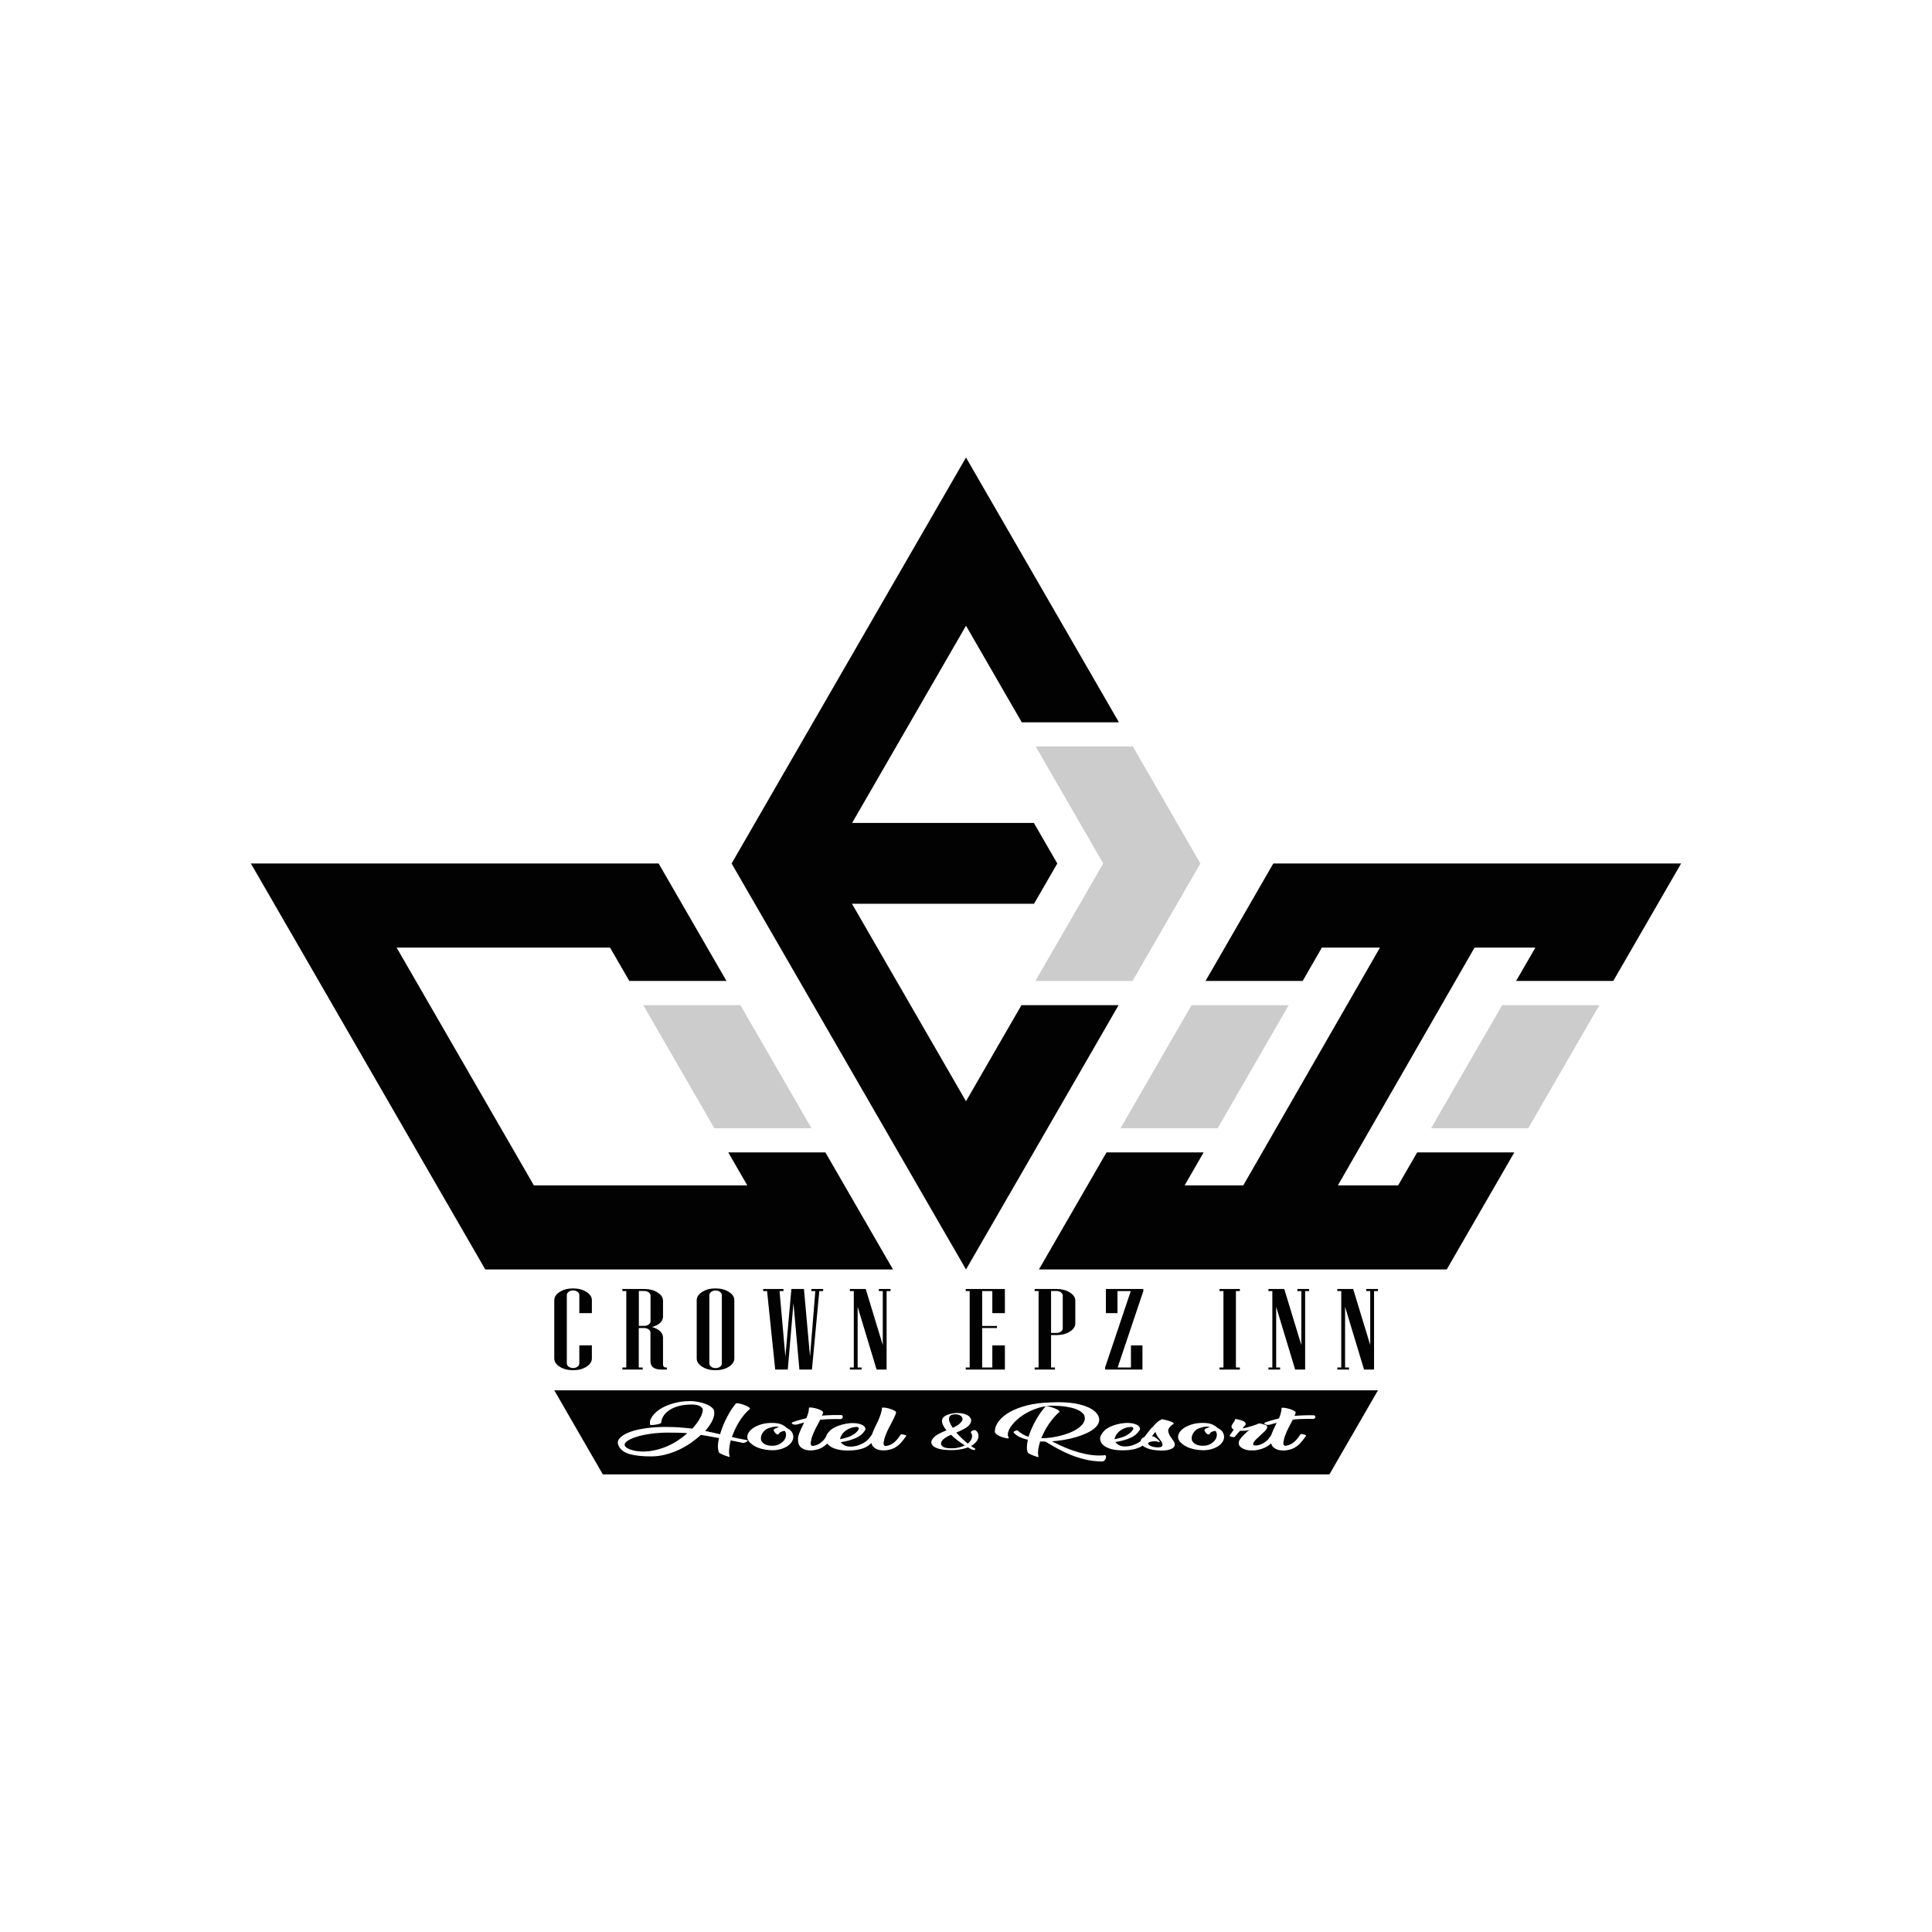<?xml version="1.0" encoding="UTF-8"?> <svg xmlns="http://www.w3.org/2000/svg" xmlns:xlink="http://www.w3.org/1999/xlink" version="1.1" id="Layer_1" x="0px" y="0px" viewBox="0 0 2414.2 2414.2" style="enable-background:new 0 0 2414.2 2414.2;" xml:space="preserve"> <style type="text/css"> .st0{fill-rule:evenodd;clip-rule:evenodd;fill:#020203;} .st1{fill-rule:evenodd;clip-rule:evenodd;fill:#CDCCCC;} .st2{fill:#020203;} </style> <g> <path class="st0" d="M986,1203.3L986,1203.3L986,1203.3z"></path> <path class="st1" d="M925.2,1256H803.8l88.8,153.8H1014L925.2,1256z"></path> <polygon class="st0" points="1115.9,1586.3 606.4,1586.3 534.6,1462 385.3,1203.3 313.5,1079 823,1079 894.8,1203.3 907.8,1225.8 786.4,1225.8 762.3,1184.1 495.6,1184.1 667.1,1481.2 933.8,1481.2 910,1440 1031.4,1440 1044.1,1462 "></polygon> <path class="st0" d="M1428.2,1203.3L1428.2,1203.3L1428.2,1203.3z"></path> <path class="st1" d="M1489,1256l-88.8,153.8h121.4l88.8-153.8H1489z M1877.1,1256l-88.8,153.8h121.4l88.8-153.8H1877.1z"></path> <polygon class="st0" points="2100.7,1079 2028.9,1203.3 2015.9,1225.8 1894.5,1225.8 1918.6,1184.1 1842.6,1184.1 1671.8,1481.2 1747.1,1481.2 1770.9,1440 1892.3,1440 1879.6,1462 1807.8,1586.3 1298.2,1586.3 1370,1462 1382.7,1440 1504.1,1440 1480.3,1481.2 1553.6,1481.2 1724.4,1184.1 1651.8,1184.1 1627.8,1225.8 1506.4,1225.8 1519.4,1203.3 1591.1,1079 "></polygon> <path class="st1" d="M1470.7,1028.3l-42.5-73.7l-12.6-21.8h-121.4l84.4,146.2l-84.8,146.8h121.4l13-22.5h0l42.7-74l29.1-50.3 L1470.7,1028.3z"></path> <polygon class="st2" points="1276.4,1256 1397.8,1256 1278.9,1462 1207.1,1586.3 1135.3,1462 986,1203.3 914.2,1079 986,954.6 1207.1,571.7 1398.2,902.6 1276.8,902.6 1207.1,781.9 1064.8,1028.3 1291.9,1028.3 1321.2,1079 1292.1,1129.3 1064.6,1129.3 1207.1,1376.1 "></polygon> <g> <path class="st2" d="M739.6,1697.5c0,4-2.3,7.5-6.9,10.4c-4.6,2.9-10.1,4.3-16.6,4.3c-6.4,0-12-1.4-16.6-4.3 c-4.6-2.9-6.9-6.3-6.9-10.4v-72.8c0-4,2.3-7.5,6.9-10.4c4.6-2.9,10.1-4.3,16.6-4.3c6.5,0,12,1.4,16.6,4.3 c4.6,2.9,6.9,6.3,6.9,10.4v16.2h-15.7v-22.6c0-1.6-0.8-3-2.3-4.1c-1.5-1.1-3.4-1.7-5.5-1.7c-2.2,0-4,0.6-5.5,1.7 c-1.5,1.1-2.3,2.5-2.3,4.1v85.4c0,1.6,0.8,3,2.3,4.1c1.5,1.1,3.4,1.7,5.5,1.7c2.2,0,4-0.6,5.5-1.7c1.5-1.1,2.3-2.5,2.3-4.1v-22.6 h15.7V1697.5z"></path> <path class="st2" d="M833.4,1711.4h-6.8c-9.2,0-13.8-3.5-13.8-10.5v-35.6c0-1.6-0.8-3-2.3-4.1c-1.5-1.1-3.4-1.7-5.5-1.7h-6.8v49.3 h4.9v2.6h-25.4v-2.6h4.9v-95.5h-4.9v-2.6h27.3c6.5,0,12,1.4,16.6,4.3c4.6,2.9,6.9,6.3,6.9,10.4v19.5c0,6.3-4.6,10.7-13.7,13.3 c9.1,2.8,13.7,7.3,13.7,13.4v33.4c0,2.6,1.5,3.9,4.5,3.9h0.4V1711.4z M812.9,1651.2V1619c0-1.6-0.8-3-2.3-4.1 c-1.5-1.1-3.4-1.7-5.5-1.7h-6.8v43.6h6.8c2.2,0,4-0.6,5.5-1.7C812.1,1654.1,812.9,1652.7,812.9,1651.2z"></path> <path class="st2" d="M917.6,1697.5c0,4-2.3,7.5-6.9,10.4c-4.6,2.9-10.1,4.3-16.6,4.3c-6.4,0-12-1.4-16.6-4.3 c-4.6-2.9-6.9-6.3-6.9-10.4v-72.8c0-4,2.3-7.5,6.9-10.4c4.6-2.9,10.1-4.3,16.6-4.3c6.5,0,12,1.4,16.6,4.3 c4.6,2.9,6.9,6.3,6.9,10.4V1697.5z M902,1703.8v-85.4c0-1.6-0.8-3-2.3-4.1c-1.5-1.1-3.4-1.7-5.5-1.7c-2.2,0-4,0.6-5.5,1.7 c-1.5,1.1-2.3,2.5-2.3,4.1v85.4c0,1.6,0.8,3,2.3,4.1c1.5,1.1,3.4,1.7,5.5,1.7c2.2,0,4-0.6,5.5-1.7 C901.2,1706.7,902,1705.4,902,1703.8z"></path> <path class="st2" d="M1028.8,1613.3h-5l-9.2,98.1h-15.7l-7.4-83l-7.1,83h-15.7l-10.2-98.1h-4.9v-2.6h25.4v2.6h-4.9l7.3,81.9 l7.5-84.5h15.7l7.6,84.5l6.6-81.9h-4.9v-2.6h14.7V1613.3z"></path> <path class="st2" d="M1112.8,1613.3h-4.9v98.1h-12.5l-23.7-78.4v75.8h4.9v2.6H1062v-2.6h4.9v-95.5h-4.9v-2.6h19.8l21.3,70v-67.4 h-4.9v-2.6h14.6V1613.3z"></path> <path class="st2" d="M1255.7,1711.4h-48.9v-2.6h4.9v-95.5h-4.9v-2.6h48.9v30.2H1240v-27.6h-12.7v43.6h18.5v2.6h-18.5v49.3h12.7 v-27.6h15.7V1711.4z"></path> <path class="st2" d="M1343.7,1653.6c0,4-2.3,7.5-6.9,10.4c-4.6,2.9-10.1,4.3-16.6,4.3h-6.8v40.5h4.9v2.6h-25.4v-2.6h4.9v-95.5 h-4.9v-2.6h27.3c6.5,0,12,1.4,16.6,4.3c4.6,2.9,6.9,6.3,6.9,10.4V1653.6z M1328,1659.9V1619c0-1.6-0.8-3-2.3-4.1 c-1.5-1.1-3.4-1.7-5.5-1.7h-6.8v52.4h6.8c2.2,0,4-0.6,5.5-1.7C1327.3,1662.9,1328,1661.5,1328,1659.9z"></path> <path class="st2" d="M1428.7,1613.3l-32.1,95.5h16.6v-27.6h14.4v30.2h-46.7v-2.6l32.1-95.5h-16.6v27.6h-14.5v-30.2h46.8V1613.3z"></path> <path class="st2" d="M1549.3,1711.4h-25.4v-2.6h4.9v-95.5h-4.9v-2.6h25.4v2.6h-4.9v95.5h4.9V1711.4z"></path> <path class="st2" d="M1635.8,1613.3h-4.9v98.1h-12.5l-23.7-78.4v75.8h4.9v2.6H1585v-2.6h4.9v-95.5h-4.9v-2.6h19.8l21.3,70v-67.4 h-4.9v-2.6h14.6V1613.3z"></path> <path class="st2" d="M1721.9,1613.3h-4.9v98.1h-12.5l-23.7-78.4v75.8h4.9v2.6h-14.6v-2.6h4.9v-95.5h-4.9v-2.6h19.8l21.3,70v-67.4 h-4.9v-2.6h14.6V1613.3z"></path> </g> <g> <path class="st2" d="M1188.3,1792.9c-2.6,1.1-4.9,2.3-6.9,3.6c-2,1.3-3.5,2.7-4.5,4.2c-0.8,1.3-1.1,2.5-1,3.6 c0.1,1,0.6,1.9,1.4,2.7c0.8,0.8,1.8,1.3,3.1,1.8c1.2,0.4,2.6,0.7,4,0.8c5.1,0.4,9.4,0.2,12.8-0.6c3.5-0.8,6.3-1.7,8.4-2.8 c-2.7-1.7-5.5-3.7-8.6-6C1194,1797.9,1191,1795.5,1188.3,1792.9z"></path> <path class="st2" d="M1450.8,1800.7c-0.6-0.8-1.1-1.5-1.7-2.3c-0.7-0.8-1.4-1.6-2-2.5c-0.6-0.9-1.2-1.8-1.6-2.7 c-0.4-0.7-0.8-1.4-1.1-2.1c-0.3-0.7-0.4-1.4-0.5-2c-0.7,0.8-1.4,1.7-2.1,2.5c-0.7,0.9-1.3,1.8-1.9,2.6l-0.5,0.6l2.7,0.4 c0.4,0.2,1,0.6,1.9,1.3c0.9,0.6,1.8,1.3,2.7,2.1c0.9,0.8,1.6,1.5,2.1,2.1c0.5,0.7,0.6,1.1,0.1,1.4c-1.2-0.4-2.3-0.7-3.3-0.9 c-1.1-0.2-2.1-0.2-2.9-0.2c-2.3,0-4.3,0.3-6.1,1c-1.7,0.6-2.3,1.5-1.7,2.6c0.2,0.3,0.4,0.6,0.8,0.9c0.4,0.3,0.8,0.6,1.2,0.9 c1.2,0.7,2.7,1.2,4.4,1.6c1.7,0.3,3.3,0.6,4.7,0.6c3.3,0.1,5.3-0.4,6.1-1.5c0.8-1.1,0.8-2.5,0-4 C1451.9,1802.2,1451.4,1801.5,1450.8,1800.7z"></path> <path class="st2" d="M1415.9,1786.1L1415.9,1786.1c0.4-0.7,0.4-1.3,0-1.9c-0.4-0.9-1.7-1.3-3.6-1.1c-3.2,0.3-6,1-8.4,2.2 c-2.4,1.1-4.3,2.4-5.9,3.9c-1.6,1.5-2.9,3-3.7,4.7c-0.9,1.6-1.4,3.1-1.6,4.5c5.8-1.1,10.7-2.6,14.7-4.6 C1411.3,1791.6,1414.2,1789.1,1415.9,1786.1z"></path> <path class="st2" d="M1519.1,1788.3c-0.2-0.1-0.4-0.2-0.6-0.2c-0.8,0-1.6,0.1-2.5,0.4c-0.8,0.3-1.6,0.6-2.3,1 c-0.7,0.4-1.2,0.8-1.5,1.2c-0.4,0.4-0.5,0.8-0.4,1.2l-1.9,0.6c-0.6-0.1-1.2-0.4-1.7-0.8s-1-0.8-1.4-1.3c-0.4-0.5-0.7-1-1-1.5 s-0.5-1-0.7-1.4c-0.2-0.5,0-1,0.5-1.4c0.5-0.5,1.1-0.9,1.7-1.2c0.7-0.3,1.3-0.6,2-0.8s1.1-0.4,1.4-0.5c0.2-0.1,0.4-0.2,0.6-0.2 c0.2,0,0.4-0.1,0.6-0.1c-0.5-0.2-1.2-0.4-1.9-0.5c-0.8-0.1-1.7-0.2-2.9-0.1c-1.8,0.1-3.8,0.5-5.9,1.1c-2.2,0.6-4.1,1.4-5.7,2.3 c-1.3,1-2.5,2.1-3.5,3.4c-1,1.2-1.7,2.5-2.2,3.9c-0.5,1.3-0.7,2.7-0.7,3.9s0.3,2.5,0.8,3.5c0.9,1.6,2.4,2.9,4.4,4 c2,1.1,4.8,1.7,8.2,1.8c3.3,0.1,6.2-0.4,8.8-1.6c2.6-1.2,4.7-2.7,6.2-4.5c1.6-1.8,2.5-3.8,2.9-5.9c0.4-2.1,0.1-4-0.9-5.7 C1519.5,1788.6,1519.3,1788.4,1519.1,1788.3z"></path> <path class="st2" d="M1190.6,1784.2c2.1-1,4.3-2.1,6.3-3.5c2.1-1.4,3.8-3,5-4.9c0.9-1.5,1.1-2.8,0.6-4.1c-0.5-1.3-1.4-2.3-2.9-3.1 c-1.4-0.8-3.2-1.2-5.2-1.3c-2.1-0.1-4.2,0.3-6.4,1.2c-2,1.7-2.6,4-1.9,6.8C1186.9,1778.1,1188.3,1781.1,1190.6,1784.2z"></path> <path class="st2" d="M1072.9,1786.1L1072.9,1786.1c0.4-0.7,0.4-1.3,0-1.9c-0.4-0.9-1.6-1.3-3.6-1.1c-3.2,0.3-6,1-8.4,2.2 c-2.4,1.1-4.3,2.4-5.9,3.9c-1.6,1.5-2.9,3-3.7,4.7c-0.9,1.6-1.4,3.1-1.6,4.5c5.8-1.1,10.7-2.6,14.7-4.6 C1068.4,1791.6,1071.3,1789.1,1072.9,1786.1z"></path> <path class="st2" d="M980.8,1788.3c-0.2-0.1-0.4-0.2-0.6-0.2c-0.8,0-1.6,0.1-2.5,0.4c-0.8,0.3-1.6,0.6-2.3,1 c-0.7,0.4-1.2,0.8-1.5,1.2c-0.4,0.4-0.5,0.8-0.4,1.2l-1.9,0.6c-0.6-0.1-1.2-0.4-1.7-0.8c-0.5-0.4-1-0.8-1.4-1.3 c-0.4-0.5-0.7-1-1-1.5c-0.3-0.5-0.5-1-0.7-1.4c-0.2-0.5,0-1,0.5-1.4c0.5-0.5,1.1-0.9,1.7-1.2c0.7-0.3,1.3-0.6,2-0.8 c0.7-0.2,1.1-0.4,1.4-0.5c0.2-0.1,0.4-0.2,0.6-0.2c0.2,0,0.4-0.1,0.6-0.1c-0.5-0.2-1.2-0.4-1.9-0.5c-0.8-0.1-1.7-0.2-2.9-0.1 c-1.8,0.1-3.8,0.5-5.9,1.1c-2.2,0.6-4.1,1.4-5.7,2.3c-1.3,1-2.5,2.1-3.5,3.4c-1,1.2-1.7,2.5-2.2,3.9c-0.5,1.3-0.7,2.7-0.7,3.9 s0.3,2.5,0.8,3.5c0.9,1.6,2.4,2.9,4.4,4c2,1.1,4.8,1.7,8.2,1.8c3.3,0.1,6.2-0.4,8.8-1.6c2.6-1.2,4.7-2.7,6.2-4.5 c1.6-1.8,2.5-3.8,2.9-5.9s0.1-4-0.9-5.7C981.2,1788.6,981,1788.4,980.8,1788.3z"></path> <path class="st2" d="M692.6,1737.3l60.7,105.1h907.9l60.7-105.1H692.6z M933.6,1801.2c-0.5,0.4-1.3,0.8-2.2,1.2 c-0.9,0.4-1.8,0.6-2.7,0.7l-11.6-2.4l-4-0.8c-1.1,4.1-1.7,7.9-2,11.4c-0.3,3.5,0,6.5,0.7,9c0.1,0.3-0.5,0.3-1.8-0.1 c-1.3-0.4-2.8-0.9-4.4-1.5c-1.6-0.6-3.2-1.3-4.6-2c-1.4-0.7-2.3-1.2-2.5-1.5c-1-2.3-1.4-4.9-1.4-8.1c0-3.1,0.5-6.5,1.3-10.1 c-4-0.8-7.8-1.5-11.5-2.1c-3.7-0.7-7.4-1.3-11.1-1.9c-3.7,3.5-8,6.9-12.7,10.2c-4.7,3.2-9.8,6.1-15.1,8.6 c-5.3,2.5-10.9,4.4-16.8,5.9c-5.8,1.5-11.7,2.2-17.7,2.2c-11.2,0-20.2-1-26.8-2.9c-6.6-2-11.1-5.2-13.4-9.8 c-1.9-3.4-1.7-6.6,0.5-9.4c2.2-2.8,5.8-5.3,10.8-7.4c4.9-2.1,11-3.8,18-5c7.1-1.2,14.5-2,22.3-2.2c1.2-0.1,2.6-0.1,3.9-0.1 c1.4,0,2.7,0,3.9,0c6,0,11.6,0.2,17,0.6c5.3,0.4,10.5,0.9,15.4,1.5c2.3-2.5,4.4-5,6.1-7.5c1.8-2.5,3.2-4.8,4.3-7 c1.1-2.2,1.9-4.2,2.3-6c0.4-1.8,0.5-3.3,0.1-4.5c-1-1.7-2.7-3-5.1-3.9c-2.5-0.9-5.4-1.3-8.9-1.2c-6.1,0-11.5,0.7-16.2,2 c-4.6,1.3-8.5,3.1-11.6,5.2c-3.1,2.1-5.5,4.6-7.2,7.3c-1.6,2.7-2.6,5.5-2.7,8.3l-0.1,0.1c-0.1,0.4-0.8,0.8-2.1,1.2 c-1.3,0.4-2.9,0.7-4.5,1c-1.7,0.3-3.3,0.4-4.7,0.5c-1.4,0.1-2.3-0.1-2.5-0.5l-0.1-1c-0.1-0.7-0.1-1.3-0.1-1.8s0-1,0.1-1.4 c0-0.5,0.2-0.9,0.4-1.4c0.2-0.5,0.5-1.2,0.9-2c1.2-2.6,3.3-5.2,6.1-7.8c2.8-2.6,6.3-4.9,10.4-6.9c4.1-2,8.8-3.7,14.1-5 c5.3-1.3,11-2,17.1-2.1c3.5-0.1,6.9,0.2,10.2,0.8c3.3,0.6,6.3,1.3,9.1,2.3c2.8,1,5.1,2.1,7.2,3.5c2,1.4,3.5,2.8,4.3,4.4 c0.5,1.6,0.7,3.4,0.5,5.4c-0.2,2-0.8,4.2-1.7,6.4c-0.9,2.3-2.2,4.6-3.9,7.1c-1.6,2.4-3.5,4.9-5.7,7.4c3.1,0.6,6.2,1.3,9.3,2 c3.1,0.7,6.2,1.4,9.3,2.1c1.1-3.6,2.3-7.2,3.8-10.9c1.5-3.7,3.1-7.2,4.9-10.6c1.8-3.4,3.6-6.5,5.5-9.5c1.9-2.9,3.8-5.4,5.7-7.5 c0.3-0.3,1.4-0.3,3.3,0c2,0.3,4,0.8,6.1,1.6c2.1,0.7,4.1,1.6,5.7,2.5c1.7,0.9,2.4,1.8,2.3,2.7c-2.6,2.2-5,4.7-7.3,7.4 c-2.3,2.8-4.3,5.7-6.2,8.7c-1.9,3.1-3.6,6.2-5.1,9.5c-1.5,3.2-2.8,6.5-3.9,9.6c2.8,0.6,5.8,1.3,8.8,1.9c3,0.6,6.1,1.3,9.4,1.9 c1.1,0.2,1.6,0.4,1.7,0.8C934.3,1800.4,934.1,1800.8,933.6,1801.2z M991,1798.1c-0.7,2.6-2.2,4.9-4.5,7c-2.3,2.1-5.3,3.8-9,5.1 c-3.7,1.3-7.9,2-12.5,2c-5.5-0.1-10.8-0.9-15.8-2.5c-5-1.6-9.1-4-12.2-7.3v0.1c-0.4-0.4-0.8-0.9-1.2-1.4c-0.4-0.5-0.7-1-0.9-1.5 c-1.3-2.5-1.5-5-0.4-7.6c1.1-2.6,3.1-5,6-7.1c2.9-2.1,6.7-3.9,11.2-5.2c4.5-1.3,9.6-1.8,15.2-1.6c4.2,0.2,7.6,0.9,10.2,2.1 c2.6,1.2,4.5,2.6,5.9,4.1c2.2,1,4.2,2.4,5.9,4.3l1.2,1.9C991.3,1793,991.6,1795.5,991,1798.1z M1132.6,1794l-1.9,2.7 c-1.6,2.3-3.5,4.5-5.5,6.8c-2.1,2.3-4.7,4.2-7.8,5.9c-0.5,0.3-1.2,0.6-2.1,0.9c-0.8,0.3-1.8,0.7-3,1c-1.2,0.3-2.5,0.6-3.9,0.8 c-1.4,0.2-3,0.3-4.7,0.3c-3.7-0.1-6.6-0.7-9-2c-2.3-1.3-4-2.8-4.9-4.7c-0.2-0.4-0.3-0.9-0.5-1.3c-0.1-0.4-0.3-0.8-0.4-1.2 c-1.8,1.7-4,3.4-6.6,5c-2.1,1-4.2,1.8-6.4,2.4c-2.2,0.6-4.4,1-6.5,1.3c-2.1,0.3-4,0.4-5.8,0.5c-1.8,0.1-3.2,0.1-4.3,0.1 c-6.6,0-12.1-0.8-16.6-2.5c-4.1-1.5-7.1-3.6-9-6.2c-2,2.1-4.6,4-7.5,5.6c-0.5,0.3-1.2,0.6-2.1,0.9c-0.8,0.3-1.8,0.7-3,1 c-1.2,0.3-2.5,0.6-3.9,0.8c-1.4,0.2-3,0.3-4.7,0.3c-3.7-0.1-6.6-0.7-9-2c-2.3-1.3-4-2.8-4.9-4.7c-0.2-0.4-0.3-0.9-0.5-1.3 s-0.3-0.9-0.5-1.3c-0.8-4-0.5-8,1-11.8c1.5-3.9,3.2-7.6,5.1-11.4l1.2-2.3c-1.5,0.4-3.1,0.8-4.6,1.2c-1.6,0.4-3.1,0.8-4.7,1.3h-0.3 c-1.1,0.2-2.1,0.1-3,0c-0.9-0.2-1.7-0.4-2.2-0.8c-0.5-0.3-0.8-0.7-0.7-1.1c0-0.4,0.5-0.8,1.3-1.1c2.8-1,5.5-1.9,8.4-2.7 c2.8-0.8,5.7-1.6,8.6-2.3c2.1-5,3.2-9.4,3.2-13.1c1-0.3,2.4-0.3,4.4,0c2,0.3,3.9,0.8,5.9,1.4c2,0.6,3.7,1.4,5.2,2.2 c1.5,0.8,2.2,1.6,2.2,2.5c-0.2,0.4-0.4,1-0.6,1.7c-0.2,0.7-0.5,1.4-0.9,2.2c3-0.3,6.1-0.5,9.2-0.6c3.1-0.2,6.2-0.2,9.4-0.2 c0.9,0,1.9,0,3.1,0c1.2,0,2.2,0.1,3.2,0.1c0.6,0.5,1,1,1.1,1.6c0.1,0.6,0.1,1.2-0.2,1.7s-0.7,1-1.3,1.3c-0.6,0.3-1.4,0.5-2.3,0.4 c-1.1-0.1-2.1-0.1-3.1-0.1c-1,0-2,0-3,0c-6.5,0-12.7,0.3-18.4,1c-0.4,0.9-0.9,1.9-1.4,2.8c-0.5,1-1,1.9-1.4,2.7v-0.1l-0.4,0.9 c-0.4,0.8-1,1.8-1.7,3.1c-0.7,1.3-1.4,2.7-2.1,4.3c-0.7,1.6-1.4,3.3-2.1,5c-0.7,1.7-1.3,3.4-1.7,5.1c-0.4,1.6-0.7,3.1-0.9,4.5 s0,2.5,0.5,3.3c0.3,0.4,0.7,0.8,1.3,1h1.3c2.3-0.4,4.3-1,6.1-1.9c1.7-0.9,3.3-1.9,4.5-3.1c1.3-1.1,2.4-2.3,3.5-3.6 c0.5-0.7,1-1.3,1.5-2c0-0.2,0-0.4,0.1-0.6c0.8-2.5,2.6-5.2,5.4-8.1c1-1,2.4-2,4.3-3.1c1.9-1.1,4.1-2.1,6.7-3 c2.6-0.9,5.4-1.7,8.6-2.3c3.1-0.6,6.4-0.9,9.8-0.8c3.4,0.1,6.4,0.6,9,1.5c2.6,1,4.3,2.2,5.2,3.8c0.4,0.7,0.5,1.4,0.5,2.2 c0,0.8-0.4,1.6-1.1,2.5l-0.1-0.1c-2.1,3.5-5.7,6.5-10.9,8.8c-5.2,2.3-11.4,4-18.6,5.1c0.7,1.2,1.9,2.3,3.6,3.4 c1.7,1.1,3.8,1.8,6.4,2.1c1.9,0.2,3.9,0.1,6.1-0.2c2.2-0.3,4.5-0.8,6.7-1.7c2.2-0.8,4.4-1.9,6.5-3.1c2.1-1.3,4-2.9,5.6-4.7 c1-1.2,1.8-2.3,2.5-3.2c0.7-0.9,1.2-1.7,1.6-2.4c0-0.1,0.1-0.3,0.1-0.4c1.3-3.6,2.9-7.2,4.7-10.8l2.5-5.1v0.1 c1.3-3,2.5-5.9,3.5-8.9c1-3,1.5-5.7,1.6-8.1c1-0.3,2.4-0.3,4.4,0c2,0.3,3.9,0.8,5.9,1.4c2,0.6,3.7,1.4,5.2,2.2 c1.5,0.8,2.2,1.6,2.2,2.5c-0.2,0.6-0.5,1.5-0.9,2.6c-0.4,1.1-1,2.3-1.6,3.7c-0.6,1.3-1.3,2.7-2.1,4.2c-0.8,1.4-1.4,2.8-2.1,4.1 v-0.1l-0.4,0.9c-0.4,0.8-1,1.8-1.7,3.1c-0.7,1.3-1.4,2.7-2.1,4.3c-0.7,1.6-1.4,3.3-2.1,5c-0.7,1.7-1.3,3.4-1.7,5.1 c-0.4,1.6-0.7,3.1-0.9,4.5s0,2.5,0.5,3.3c0.3,0.4,0.7,0.8,1.3,1h1.3c2.3-0.4,4.3-1,6.1-1.9c1.7-0.9,3.3-1.9,4.5-3.1 c1.3-1.1,2.4-2.3,3.5-3.6c1-1.3,2-2.5,2.9-3.8h-0.1c0.2-0.4,0.4-0.7,0.7-1c0.3-0.3,0.6-0.6,0.9-1c0.1-0.2,0.5-0.3,1.3-0.2 c0.8,0.1,1.6,0.2,2.5,0.4c0.8,0.2,1.6,0.5,2.2,0.8C1132.5,1793.5,1132.7,1793.8,1132.6,1794z M1221.8,1798.6 c-0.7,1.6-1.8,3-3.1,4.4c-1.4,1.4-3.1,2.7-5.3,3.9c1.5,1.1,2.8,2,3.8,2.6c1,0.6,1.6,0.8,1.8,0.5c-0.4,0.7-0.7,1.2-0.7,1.5 c0,0.3,0,0.5-0.1,0.5c0,0-0.2,0-0.5-0.1c-0.3-0.1-1-0.2-2.1-0.3c-1-0.1-3-1.1-6.1-3c-3.6,1.4-7.8,2.4-12.7,3 c-4.9,0.6-10.5,0.6-16.7,0c-2.8-0.2-5.3-0.7-7.6-1.4c-2.3-0.7-4.2-1.6-5.7-2.7c-1.5-1.1-2.5-2.4-2.9-3.9c-0.4-1.5,0-3.1,1.1-5 c1.4-2.3,3.7-4.4,6.9-6.2c3.2-1.8,6.8-3.5,10.8-5.1c-1.6-1.9-2.9-3.8-3.9-5.7c-1-1.9-1.6-3.6-1.7-5.3c-0.1-1.7,0.4-3.2,1.3-4.6 c1-1.4,2.7-2.6,5.1-3.6c2.6-1,5.2-1.7,8-2.1c2.7-0.4,5.3-0.5,7.8-0.2c2.5,0.2,4.8,0.7,6.9,1.4c2.1,0.8,3.8,1.7,5,2.9 c1.2,1.2,2,2.5,2.3,4s-0.1,3.2-1.2,5c-1.5,2.4-3.9,4.5-7.1,6.2c-3.2,1.7-6.6,3.3-10.2,4.8c2.2,2.6,4.6,5,7.1,7.4 c2.5,2.4,4.9,4.5,7.2,6.4c0.7-0.5,1.3-1,1.7-1.4c0.4-0.4,0.7-0.7,0.9-1c1.3-1.8,2.2-3.3,2.5-4.7c0.3-1.4,0.4-2.5,0.2-3.5 c-0.2-1-0.4-1.7-0.8-2.3c-0.4-0.6-0.6-0.9-0.7-1.1c-0.1-0.2,0-0.5,0.3-0.9c0.3-0.4,0.7-0.7,1.2-1c0.5-0.3,1-0.6,1.7-0.8 c0.6-0.2,1.2-0.3,1.7-0.2c0.5,0,1.2,0.3,1.9,0.9c0.8,0.6,1.4,1.5,1.9,2.5c0.5,1,0.8,2.3,0.9,3.7 C1222.8,1795.4,1222.5,1797,1221.8,1798.6z M1381.8,1822.1c-0.3,1-0.8,1.9-1.6,2.8s-1.9,1.3-3.2,1.4c-7.7-0.2-14.8-1-21.4-2.7 c-6.6-1.6-12.8-3.6-18.6-6c-5.8-2.4-11.2-5-16.2-7.8c-5-2.8-9.6-5.5-13.9-8.1l-0.7-0.4h-2.5c-0.7,0-1.4,0-2,0 c-0.6,0-1.2-0.1-1.9-0.1c-1.2,3.8-2.1,7.4-2.5,10.7c-0.4,3.3-0.2,6.2,0.5,8.8c-0.2,0.2-0.9,0-2.3-0.4c-1.3-0.4-2.8-0.9-4.3-1.5 c-1.6-0.6-3-1.2-4.3-1.9c-1.3-0.7-2.1-1.2-2.4-1.5c-1-2.1-1.4-4.6-1.3-7.4c0.1-2.8,0.5-5.7,1.2-8.9c-4.3-1-7.9-2.3-10.8-3.7 c-2.9-1.5-5.1-3.1-6.6-4.9v0.1c-0.6-0.6-0.6-1.2,0.1-1.8c0.7-0.6,2.1-1.1,4.1-1.6c2.3,2.1,4.6,3.8,6.9,5.1 c2.3,1.3,4.7,2.3,7.1,3.1c1.1-3.4,2.4-6.9,4-10.5s3.3-7,5.2-10.3c1.9-3.3,3.9-6.5,5.9-9.4c2.1-2.9,4.1-5.5,6.1-7.7 c0.4-0.3,1.5-0.3,3.4,0c1.9,0.3,3.9,0.8,6.1,1.6c2.1,0.7,4.1,1.6,5.7,2.5c1.7,0.9,2.4,1.8,2.3,2.7c-2.6,2.2-5,4.6-7.2,7.2 c-2.2,2.6-4.3,5.4-6.2,8.2c-1.9,2.8-3.7,5.7-5.2,8.7c-1.6,3-2.9,5.9-4.1,8.8c4.6,0,9.3-0.4,14.1-1.1c4.8-0.8,9.3-1.8,13.7-3.1 c4.4-1.3,8.4-2.8,12-4.6c3.6-1.8,6.6-3.7,9-5.9c2.4-2.1,4.1-4.4,5-6.8c0.9-2.4,0.8-4.9-0.3-7.5c-0.6-1.1-1.8-2.4-3.4-3.7 c-1.6-1.4-4-2.6-7.1-3.8s-7-2.1-11.8-2.9c-4.8-0.8-10.7-1.2-17.6-1.3c-5.8,0.2-11.3,1-16.6,2.6c-5.3,1.6-10.1,3.6-14.5,6 c-4.4,2.4-8.3,5-11.7,8c-3.4,2.9-6.1,5.8-8.2,8.7c-2.1,2.9-3.5,5.6-4.1,8.2c-0.6,2.6-0.4,4.7,0.8,6.4c0.4,0.5,0.2,0.8-0.3,0.9 c-0.6,0.1-1.4,0.1-2.5-0.1c-1.1-0.2-2.4-0.5-3.8-0.9c-1.4-0.4-2.8-0.9-4.2-1.5c-1.4-0.6-2.6-1.3-3.7-2c-1.1-0.8-1.9-1.5-2.3-2.3 c-0.2-0.3-0.3-0.7-0.5-1c-0.1-0.3-0.1-0.7,0.1-1.1l-0.1,0.1c0.1-4.4,1.8-8.7,5.1-12.9c3.3-4.2,7.9-8,13.8-11.3 c5.9-3.3,13.1-6,21.6-8.2c8.5-2.1,18-3.3,28.6-3.6h-0.1c1.8-0.1,3.5-0.2,5.3-0.2c1.7-0.1,3.5-0.1,5.3-0.1c7.3,0,13.8,0.5,19.4,1.4 c5.6,0.9,10.4,2.2,14.5,3.7c4.1,1.5,7.4,3.3,9.9,5.2s4.3,3.9,5.4,5.9c1.6,3,2,5.9,1.2,8.5c-0.8,2.7-2.5,5.2-5.1,7.5 c-2.6,2.3-5.9,4.4-9.9,6.3c-4,1.9-8.4,3.5-13.2,5c-4.8,1.4-9.8,2.6-15.1,3.5c-5.3,0.9-10.4,1.5-15.4,1.9c3.1,1.6,6.9,3.4,11.3,5.5 c4.4,2,9.2,4,14.4,5.8c5.2,1.8,10.6,3.3,16.2,4.5c5.7,1.2,11.4,1.9,17.2,1.9c1.2,0,2.4,0,3.6-0.1c1.2-0.1,2.4-0.2,3.6-0.3 c0.6,0,1,0.4,1.3,1.2C1382.1,1820.2,1382.1,1821.1,1381.8,1822.1z M1467.9,1806.3c-0.4,1.4-1.3,2.6-2.9,3.5 c-1.6,1-3.6,1.7-6.1,2.2c-2.5,0.5-5.5,0.7-8.9,0.6c-6.9-0.3-12.5-1.2-16.5-2.9c-2.5-1-4.4-2.1-5.8-3.3c-0.8,0.5-1.6,1.1-2.4,1.6 c-2.1,1-4.2,1.8-6.4,2.4c-2.2,0.6-4.4,1-6.5,1.3c-2.1,0.3-4,0.4-5.8,0.5c-1.8,0.1-3.2,0.1-4.3,0.1c-6.6,0-12.1-0.8-16.6-2.5 c-4.5-1.7-7.6-3.9-9.4-6.8c-1.6-2.6-2-5.1-1.3-7.6c0.8-2.5,2.6-5.2,5.4-8.1c1-1,2.4-2,4.3-3.1c1.9-1.1,4.1-2.1,6.7-3 c2.6-0.9,5.4-1.7,8.6-2.3c3.1-0.6,6.4-0.9,9.8-0.8c3.4,0.1,6.4,0.6,9,1.5c2.6,1,4.3,2.2,5.2,3.8c0.4,0.7,0.5,1.4,0.5,2.2 c0,0.8-0.4,1.6-1.1,2.5l-0.1-0.1c-2.1,3.5-5.7,6.5-10.9,8.8c-5.2,2.3-11.4,4-18.6,5.1c0.7,1.2,1.9,2.3,3.6,3.4 c1.7,1.1,3.8,1.8,6.4,2.1c1.9,0.2,3.9,0.1,6.1-0.2c2.2-0.3,4.5-0.8,6.7-1.7c2.2-0.8,4.4-1.9,6.5-3.1c0.8-0.5,1.5-1,2.2-1.6 c0.1-0.5,0.2-1,0.5-1.6c0.8-1.6,2.2-2.8,4.3-3.6l1.6-2.2c1.5-1.9,3-3.7,4.4-5.6c1.4-1.9,3-3.6,4.8-5.2c0.4-0.3,0.7-0.6,0.9-1 c0.3-0.3,0.5-0.6,0.8-1c1-1.1,2.1-2.2,3.3-3.3c1.2-1.2,3.3-2.5,6.1-3.9c1.3,0.3,3,0.6,5,1.1c2,0.5,3.9,1,5.5,1.7 c1.7,0.6,2.9,1.2,3.7,1.9c0.8,0.6,0.7,1.2-0.4,1.7l0.1-0.1c-1.2,0.6-1.9,1.2-2.3,1.6c-0.4,0.4-0.9,0.9-1.4,1.5l-0.9,1.1 c-1.2,1.4-1.6,2.9-1.5,4.4c0.2,1.6,0.7,3.1,1.5,4.7c0.4,0.9,1,1.7,1.5,2.5c0.6,0.8,1.2,1.7,1.8,2.5l2.3,3.5 C1467.9,1803.4,1468.2,1804.9,1467.9,1806.3z M1529.3,1798.1c-0.7,2.6-2.2,4.9-4.5,7c-2.3,2.1-5.3,3.8-9,5.1 c-3.7,1.3-7.9,2-12.5,2c-5.5-0.1-10.8-0.9-15.8-2.5c-5-1.6-9.1-4-12.2-7.3v0.1c-0.4-0.4-0.8-0.9-1.2-1.4c-0.4-0.5-0.7-1-0.9-1.5 c-1.3-2.5-1.5-5-0.4-7.6c1.1-2.6,3.1-5,6-7.1c2.9-2.1,6.7-3.9,11.2-5.2c4.5-1.3,9.6-1.8,15.2-1.6c4.2,0.2,7.6,0.9,10.2,2.1 c2.6,1.2,4.5,2.6,5.9,4.1c2.2,1,4.2,2.4,5.9,4.3l1.2,1.9C1529.6,1793,1529.9,1795.5,1529.3,1798.1z M1643.5,1771.4 c-0.3,0.5-0.7,1-1.3,1.3c-0.6,0.3-1.4,0.5-2.3,0.4c-1.1-0.1-2.1-0.1-3.1-0.1c-1,0-2,0-3,0c-6.5,0-12.7,0.3-18.4,1 c-0.4,0.9-0.9,1.9-1.4,2.8c-0.5,1-1,1.9-1.4,2.7v-0.1l-0.4,0.9c-0.4,0.8-1,1.8-1.7,3.1c-0.7,1.3-1.4,2.7-2.1,4.3 c-0.7,1.6-1.4,3.3-2.1,5c-0.7,1.7-1.3,3.4-1.7,5.1c-0.4,1.6-0.7,3.1-0.9,4.5s0,2.5,0.5,3.3c0.3,0.4,0.7,0.8,1.3,1h1.3 c2.3-0.4,4.3-1,6.1-1.9c1.7-0.9,3.3-1.9,4.5-3.1c1.3-1.1,2.4-2.3,3.5-3.6c1-1.3,2-2.5,2.9-3.8h-0.1c0.2-0.4,0.4-0.7,0.7-1 c0.3-0.3,0.6-0.6,0.9-1c0.1-0.2,0.5-0.3,1.3-0.2c0.8,0.1,1.6,0.2,2.5,0.4c0.8,0.2,1.6,0.5,2.2,0.8c0.6,0.3,0.8,0.6,0.7,0.9 l-1.9,2.7c-1.6,2.3-3.5,4.5-5.5,6.8c-2.1,2.3-4.7,4.2-7.8,5.9c-0.5,0.3-1.2,0.6-2.1,0.9c-0.8,0.3-1.8,0.7-3,1 c-1.2,0.3-2.5,0.6-3.9,0.8c-1.4,0.2-3,0.3-4.7,0.3c-3.7-0.1-6.6-0.7-9-2c-2.3-1.3-4-2.8-4.9-4.7c-0.2-0.4-0.3-0.9-0.5-1.3 c-0.1-0.3-0.2-0.6-0.3-0.9c-0.6,0.5-1.1,1-1.7,1.5c-1.7,1.4-3.7,2.6-5.9,3.7c-2.3,1.1-4.9,2-7.8,2.7c-2.9,0.7-6.1,1-9.7,0.9 c-4-0.1-7.3-0.8-9.8-2.1c-2.5-1.3-4.2-2.7-5-4.3c-0.5-1.2-0.7-2.3-0.6-3.5c0.1-1.1,0.5-2.2,1.1-3.2c0.6-1,1.4-2,2.2-3 c0.8-1,1.8-1.9,2.7-2.9c0.2-0.2,0.4-0.5,0.7-0.8c0.3-0.3,0.6-0.6,1.1-0.8l1.9-2c0.7-0.8,1.5-1.4,2.3-1.9c0.8-0.5,1.9-0.9,3.3-1 c-2.1,0.2-3.8,0.3-5.1,0.6c-1,0.1-2,0.2-2.9,0.3c-1,0.1-2.4,0.1-4.1,0.1h-1.6c-1.3,1.4-2.6,2.8-3.7,4.1c-1.1,1.3-2.1,2.5-3,3.6 c-0.3,0.2-0.8,0.3-1.5,0.2c-0.8-0.1-1.5-0.2-2.3-0.4c-0.8-0.2-1.5-0.5-2.1-0.8c-0.6-0.3-0.7-0.6-0.5-0.9l0.1,0.1l2.5-3.6 c0.4-0.6,0.9-1.2,1.3-1.8c0.4-0.6,0.9-1.2,1.3-1.9c-1.1-0.6-1.8-1.3-2.3-2.1c-0.6-1.2-0.6-2.5,0.2-3.9c0.8-1.4,1.6-2.7,2.5-3.9 c0.4-0.5,0.7-1.1,1-1.7c0.3-0.6,0.6-1.2,0.7-1.9c2.6,0.5,5.1,1.1,7.7,1.9c2.5,0.8,4.2,1.8,4.9,3.2c0.4,0.6,0.4,1.4,0.1,2.4 l-3.1,3.4h0.3l-0.9,0.8c0.1,0.1,0.6,0.1,1.6-0.1c1-0.2,2.2-0.5,3.6-0.8c1.4-0.4,3-0.8,4.6-1.3c1.6-0.5,3.2-1,4.7-1.5 c1.5-0.5,2.8-0.9,3.9-1.4c1.1-0.4,1.8-0.8,2.2-1c0.4,0,1.1,0.1,1.9,0.3c0.8,0.2,1.7,0.4,2.7,0.7c0.9,0.3,1.8,0.5,2.5,0.8 c0.7,0.2,1.2,0.4,1.3,0.4c1.2,0.6,1.8,1.3,1.8,2.2c0,0.9-0.3,1.8-1,2.9c-0.7,1-1.7,2.2-2.9,3.3c-1.2,1.2-2.5,2.4-3.9,3.6l-4.5,4.3 c-0.6,0.5-1.3,1.2-2,1.9c-0.7,0.7-1.3,1.4-1.9,2.2s-0.9,1.5-1.2,2.3c-0.3,0.7-0.3,1.4,0,1.9c0.3,0.5,1.2,0.8,2.9,0.9 c1.1,0,2.3-0.2,3.6-0.5c1.3-0.3,2.7-0.8,4.1-1.5c1.4-0.6,2.7-1.4,4-2.3c1.3-0.9,2.4-1.8,3.3-2.7c1-1.1,2-2.3,2.9-3.7 c0.7-0.9,1.3-1.7,1.7-2.4c0.2-0.5,0.3-1,0.5-1.6c1.5-3.9,3.2-7.6,5.1-11.4l1.2-2.3c-1.5,0.4-3.1,0.8-4.6,1.2 c-1.6,0.4-3.1,0.8-4.7,1.3h-0.3c-1.1,0.2-2.1,0.1-3,0c-0.9-0.2-1.7-0.4-2.2-0.8c-0.5-0.3-0.8-0.7-0.7-1.1c0-0.4,0.5-0.8,1.3-1.1 c2.8-1,5.5-1.9,8.4-2.7c2.8-0.8,5.7-1.6,8.6-2.3c2.1-5,3.2-9.4,3.2-13.1c1-0.3,2.4-0.3,4.4,0c2,0.3,3.9,0.8,5.9,1.4 c2,0.6,3.7,1.4,5.2,2.2c1.5,0.8,2.2,1.6,2.2,2.5c-0.2,0.4-0.4,1-0.6,1.7c-0.2,0.7-0.5,1.4-0.9,2.2c3-0.3,6.1-0.5,9.2-0.6 c3.1-0.2,6.2-0.2,9.4-0.2c0.9,0,1.9,0,3.1,0c1.2,0,2.2,0.1,3.2,0.1c0.6,0.5,1,1,1.1,1.6 C1643.8,1770.3,1643.7,1770.9,1643.5,1771.4z"></path> <path class="st2" d="M836.4,1790.2c-1.5,0-3,0-4.4,0c-1.4,0-2.9,0.1-4.4,0.1c-6.4,0.3-12.7,0.9-18.7,2c-6.1,1-11.3,2.3-15.8,3.9 c-4.5,1.6-7.9,3.3-10.2,5.2c-2.3,1.9-2.9,3.8-1.9,5.6c0.9,1.2,2.2,2.3,3.9,3.1c1.7,0.9,3.6,1.6,5.7,2.1c2,0.6,4.2,1,6.3,1.2 c2.2,0.2,4.2,0.4,6.1,0.4c5.7,0,11.2-0.6,16.4-1.9c5.3-1.2,10.2-2.9,15-5c4.7-2.1,9.1-4.5,13.2-7.3c4.1-2.8,7.8-5.6,11.2-8.7 c-3.5-0.3-7.1-0.5-10.8-0.6C844.3,1790.3,840.4,1790.2,836.4,1790.2z"></path> </g> </g> </svg> 